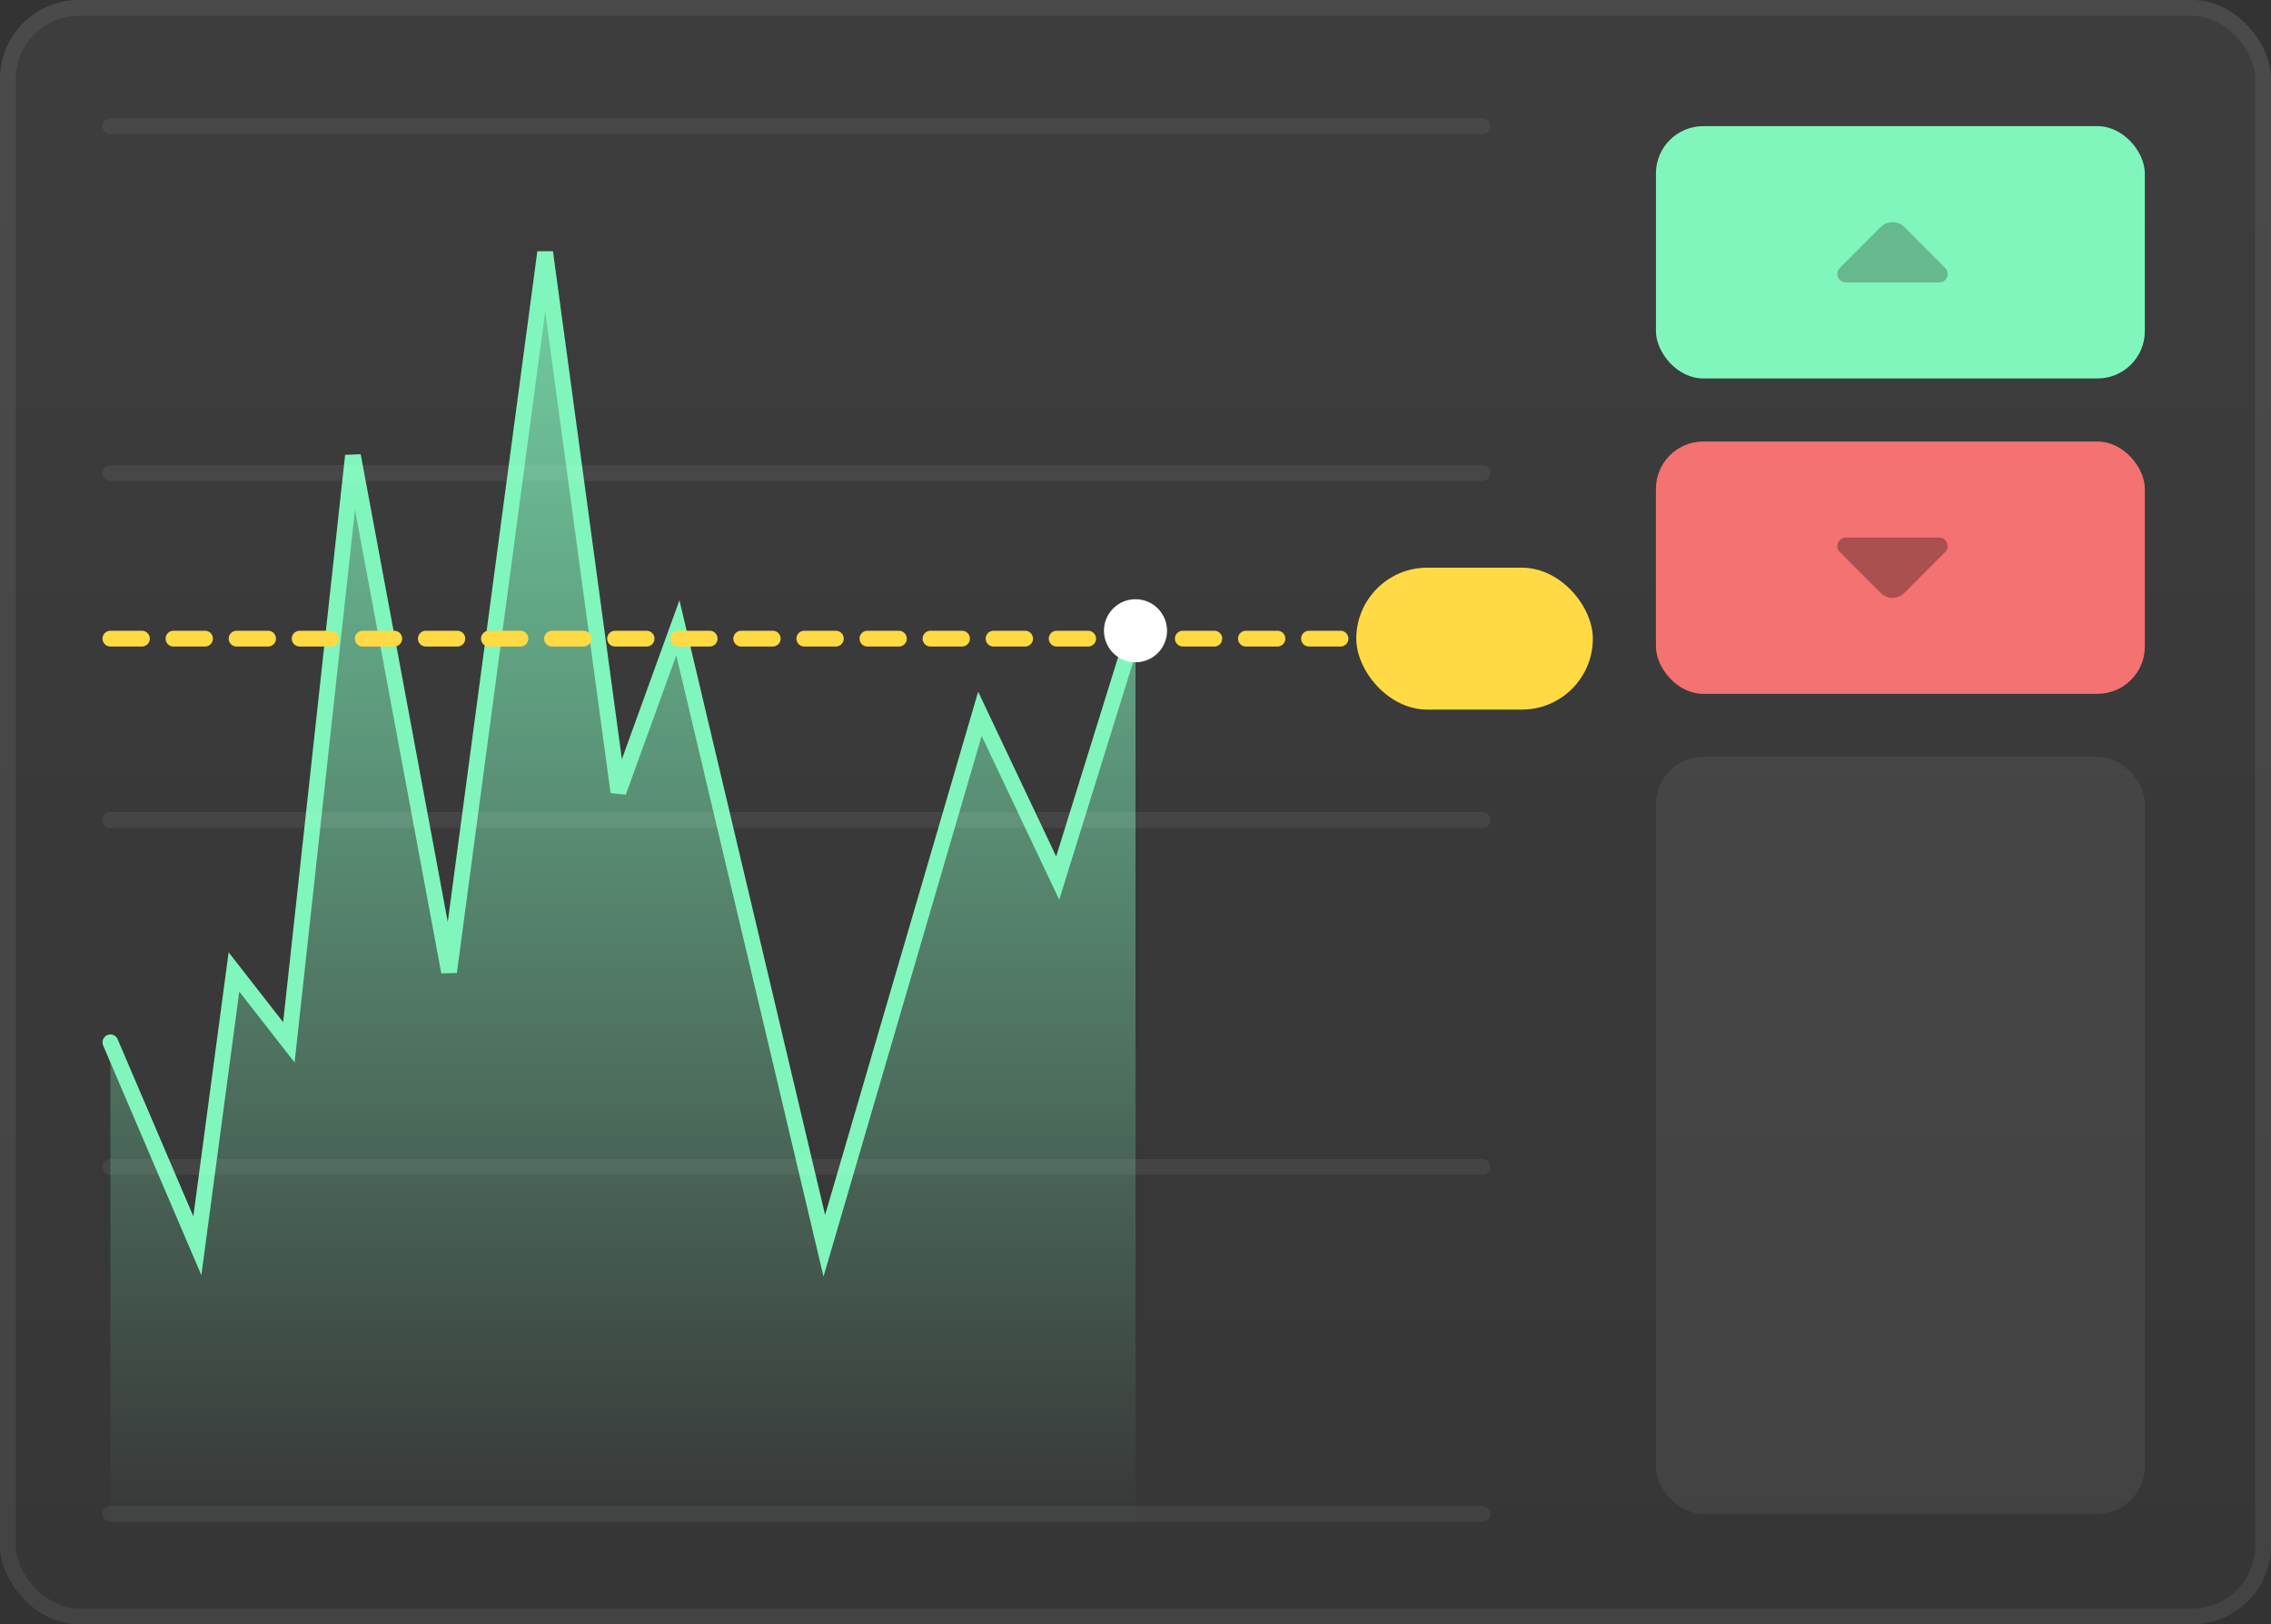 <svg width="144" height="103" fill="none" xmlns="http://www.w3.org/2000/svg"><rect width="100%" height="100%" fill="#333333" stroke="none"/><rect width="144" height="103" rx="5" fill="url(#a)" fill-opacity=".05"/><rect x=".5" y=".5" width="143" height="102" rx="4.5" stroke="#fff" stroke-opacity=".07"/><path d="M12.513 79 7 66.102V97h65V39.811l-4.933 15.874-4.933-10.417L52.268 79l-9.286-39.189-3.772 10.417L34.567 16l-6.094 45.638-6.093-32.74-4.063 37.204-3.482-4.464L12.513 79z" fill="url(#b)" fill-opacity=".8"/><path d="M7 66.102 12.513 79l2.322-17.362 3.482 4.464 4.063-37.204 6.093 32.74L34.567 16l4.643 34.228 3.772-10.417L52.268 79l9.866-33.732 4.933 10.417L72 39.811" stroke="#80F6BC" stroke-linecap="round"/><rect x="105" y="8" width="31" height="16" rx="3" fill="#80F6BC"/><path d="M7 8h87M7 30h87M7 52h87M7 74h87M7 96h87" stroke="#fff" stroke-opacity=".06" stroke-linecap="round"/><rect x="105" y="28" width="31" height="16" rx="3" fill="#F47272"/><rect x="105" y="48" width="31" height="48" rx="3" fill="#fff" fill-opacity=".06"/><path d="m123.34 16.99-1.605-1.605-.98-.985a1.065 1.065 0 0 0-1.505 0l-2.59 2.59a.54.54 0 0 0 .38.92h5.92c.48 0 .72-.58.38-.92z" fill="#67B78F"/><path d="m123.34 35.01-1.605 1.605-.98.985a1.065 1.065 0 0 1-1.505 0l-2.59-2.59a.54.54 0 0 1 .38-.92h5.92c.48 0 .72.58.38.92z" fill="#AB4F4F"/><path d="M7 40.5h86.5" stroke="#FFDA44" stroke-linecap="round" stroke-dasharray="2 2"/><rect x="86" y="36" width="15" height="9" rx="4.5" fill="#FFDA44"/><circle cx="72" cy="40" r="2" fill="#fff"/><defs><linearGradient id="a" x1="72" y1="0" x2="72" y2="103" gradientUnits="userSpaceOnUse"><stop stop-color="#fff"/><stop offset="1" stop-color="#fff" stop-opacity=".3"/></linearGradient><linearGradient id="b" x1="39.5" y1="16" x2="39.5" y2="97" gradientUnits="userSpaceOnUse"><stop stop-color="#80F6BC"/><stop offset="1" stop-color="#80F6BC" stop-opacity="0"/></linearGradient></defs></svg>
